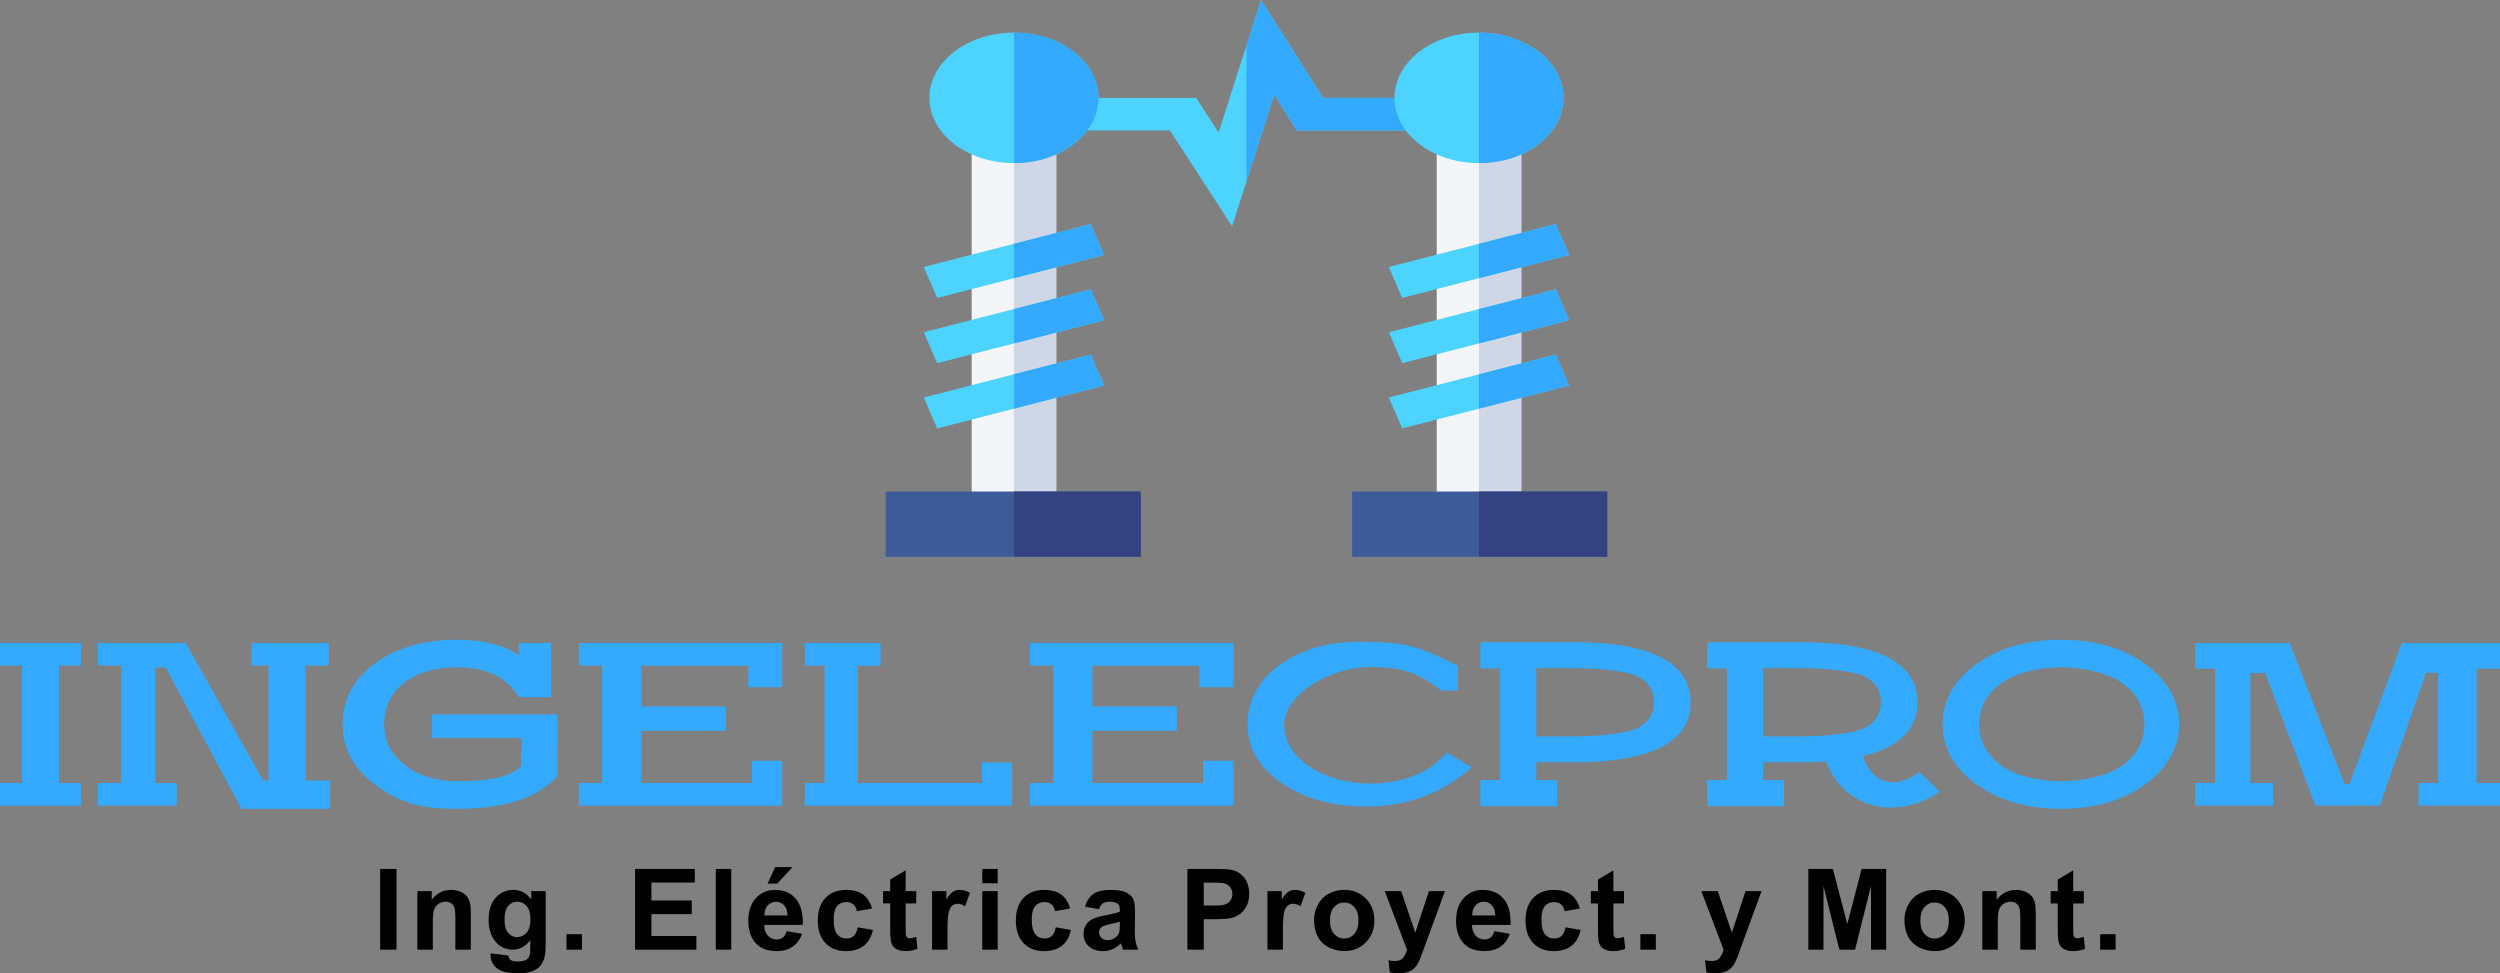 <svg xmlns="http://www.w3.org/2000/svg" xmlns:xlink="http://www.w3.org/1999/xlink" xmlns:xodm="http://www.corel.com/coreldraw/odm/2003" xml:space="preserve" width="154.218mm" height="60.041mm" style="shape-rendering:geometricPrecision; text-rendering:geometricPrecision; image-rendering:optimizeQuality; fill-rule:evenodd; clip-rule:evenodd" viewBox="0 0 15431.59 6007.91"><rect x="0" y="0" width="15431.59" height="6007.91" fill="#808080" stroke="none"/> <defs> <style type="text/css"> .fil1 {fill:#33AAFF} .fil2 {fill:black;fill-rule:nonzero} .fil8 {fill:#334280;fill-rule:nonzero} .fil4 {fill:#33AAFF;fill-rule:nonzero} .fil0 {fill:#33AAFF;fill-rule:nonzero} .fil7 {fill:#3D5B99;fill-rule:nonzero} .fil3 {fill:#4DD3FF;fill-rule:nonzero} .fil6 {fill:#CFD7E6;fill-rule:nonzero} .fil5 {fill:#F3F5F9;fill-rule:nonzero} </style> </defs> <g id="Capa_x0020_1">  <polygon class="fil0" points="363.57,4833.36 499.48,4833.36 499.48,4972.85 -0,4972.85 -0,4833.36 135.9,4833.36 135.9,4108.02 -0,4108.02 -0,3968.52 499.48,3968.52 499.48,4108.02 363.57,4108.02 "></polygon> <polygon class="fil0" points="958.54,4833.36 1090.71,4833.36 1090.71,4972.85 604.36,4972.85 604.36,4833.36 748.41,4833.36 748.41,4108.02 604.36,4108.02 604.36,3968.52 1146.35,3968.52 1624.55,4817.92 1656.88,4817.69 1656.88,4108.02 1552.84,4108.02 1552.84,3968.52 2029.18,3968.52 2029.18,4108.02 1885.12,4108.02 1885.12,4817.94 2038.47,4817.94 2037.53,4992.37 1490.01,4992.37 1022.37,4120.21 958.54,4120.7 "></polygon> <path class="fil0" d="M2809.13 4992.37c-237.8,0 -361.69,-49.74 -494.52,-149.24 -133.14,-99.26 -199.57,-223.42 -199.57,-372.44 0,-152.05 65.79,-277.13 197.7,-374.99 131.89,-97.88 301.21,-146.7 508.24,-146.7 81.08,0 154.67,8.38 220.15,24.88 65.78,16.74 119.43,40.46 160.9,71.38l0 -76.73 198.32 0 0 334.78 -198.32 0c-35.87,-61.37 -85.44,-107.41 -149.05,-138.1 -63.3,-30.69 -139.38,-46.03 -228.24,-46.03 -137.83,0 -247.9,32.08 -329.91,96.01 -82.3,64.17 -123.47,149.25 -123.47,255.5 0,101.82 42.72,185.75 127.84,252 85.43,66.27 192.39,99.51 321.48,99.51 107.11,0 325.75,-7.47 395.66,-94.35l2.35 -171.92 -551.2 -1.06 0 -145.07 772.38 0 1.05 382.86c-156.84,166.1 -393.99,199.71 -631.79,199.71z"></path> <polygon class="fil0" points="3573.03,4972.85 3573.03,4833.36 3717.08,4833.36 3717.08,4108.02 3573.03,4108.02 3573.03,3968.52 4828.43,3968.52 4828.43,4241.94 4618.88,4241.94 4618.88,4109.42 3958.44,4109.42 3958.44,4360.5 4479.3,4360.5 4479.3,4511.15 3958.44,4511.15 3958.44,4833.36 4641.73,4833.36 4641.73,4696.09 4828.43,4696.09 4828.43,4972.85 "></polygon> <polygon class="fil0" points="4967.57,4972.85 4967.57,4833.36 5090,4833.36 5090,4108.02 4967.57,4108.02 4967.57,3968.52 5435.09,3968.52 5435.09,4109.42 5295.15,4109.42 5295.15,4833.36 6061.68,4833.36 6061.68,4706.26 6247.75,4706.26 6247.75,4972.85 "></polygon> <path class="fil0" d="M11991.53 4470.69c0,-148.09 69.3,-272 208.22,-371.97 138.59,-99.74 312.32,-149.72 521.49,-149.72 96.06,0 185.02,10.46 266.56,31.62 81.54,21.15 154.72,52.77 220.15,95.09 79.28,51.37 139.87,110.42 181.45,177.37 41.59,66.95 62.21,139.49 62.21,217.61 0,67.65 -16.44,132.04 -49.64,193.19 -32.88,60.91 -80.25,115.54 -141.81,163.67 -69.94,54.39 -150.21,95.54 -240.77,123.21 -90.57,27.66 -190.16,41.61 -298.15,41.61 -207.88,0 -381.3,-50.21 -520.53,-150.41 -139.57,-100.43 -209.18,-224.12 -209.18,-371.28zm224.89 0c0,101.35 44.24,185.22 132.8,251.78 88.35,66.38 238.92,99.73 372.02,99.73 132.8,0 293.45,-33.2 382.32,-99.51 88.67,-66.15 133.11,-150.18 133.11,-252 0,-101.82 -44.56,-185.71 -133.75,-252.01 -89,-66.16 -249.53,-99.5 -381.68,-99.5 -131.81,0 -282.08,33.33 -371.07,99.73 -89.2,66.54 -133.75,150.42 -133.75,251.78z"></path> <polygon class="fil0" points="13890.84,4833.36 14031.72,4833.36 14031.72,4972.85 13549.2,4972.85 13549.2,4833.36 13673.24,4833.36 13673.24,4128.05 13549.2,4128.05 13549.2,3968.52 14133.4,3968.52 14472.11,4838.9 14502.24,4838.93 14826.39,3968.52 15431.59,3968.52 15431.59,4128.05 15287.53,4128.05 15287.53,4833.36 15431.59,4833.36 15431.59,4972.85 14929.06,4972.85 14929.06,4833.36 15049.92,4833.36 15049.25,4153.61 14975.05,4152.13 14690.17,4972.18 14291.88,4972.85 13981.65,4153.99 13890.84,4154.28 "></polygon> <polygon class="fil0" points="6357.89,4972.85 6357.89,4833.36 6501.94,4833.36 6501.94,4108.02 6357.89,4108.02 6357.89,3968.52 7613.28,3968.52 7613.28,4241.94 7403.73,4241.94 7403.73,4109.42 6743.29,4109.42 6743.29,4360.5 7264.15,4360.5 7264.15,4511.15 6743.29,4511.15 6743.29,4833.36 7426.58,4833.36 7426.58,4696.09 7613.28,4696.09 7613.28,4972.85 "></polygon> <path class="fil0" d="M9483.19 4124.01l0 421.4 234.33 0c139.79,0 323.56,-17.27 391.06,-51.93 67.5,-34.67 101.31,-88 101.31,-159.84 0,-71.05 -33.81,-123.56 -100.92,-157.96 -67.1,-34.39 -250.96,-51.66 -391.45,-51.66l-234.33 0zm0 691.09l129.05 0 0 161.45 -474.34 0 0 -161.45 121.39 0 0 -689.48 -121.39 0 0 -161.45 579.62 0c236.8,0 415.85,31.48 536.81,94.18 121.34,62.97 181.82,155.27 181.82,277.17 0,121.9 -60.78,214.12 -182.22,276.36 -121.63,62.34 -300.41,93.38 -536.41,93.38l-234.33 0 0 109.85z"></path> <path class="fil1" d="M10883.23 4124.01l0 421.4 234.33 0c139.79,0 323.56,-17.27 391.06,-51.93 67.5,-34.67 101.31,-88 101.31,-159.84 0,-71.05 -33.81,-123.56 -100.92,-157.96 -67.1,-34.39 -250.96,-51.66 -391.45,-51.66l-234.33 0zm1091.28 762.63l-125.47 -120.09c-172.89,123.03 -302.81,48.52 -349.67,-99.27l-0.01 0c59.04,-14.37 110.57,-32.84 154.61,-55.42 121.44,-62.24 182.22,-154.46 182.22,-276.36 0,-121.9 -60.48,-214.2 -181.82,-277.17 -120.96,-62.7 -300.01,-94.18 -536.81,-94.18l-579.62 0 0 161.45 121.39 0 0 689.48 -121.39 0 0 161.45 474.34 0 0 -161.45 -129.05 0 0 -109.85 234.33 0c54.02,0 105.04,-1.63 153.06,-4.89l-0.01 0.01c119.84,303.9 445.44,360.93 703.91,186.28z"></path> <path class="fil0" d="M9084.81 4735.57c-88.29,79.53 -187,139.71 -296.12,180.85 -109.64,41.16 -227.2,61.9 -353.19,61.9 -210.81,0 -385.92,-48.41 -525.3,-144.89 -139.39,-96.48 -209.33,-217.52 -209.33,-363.45 0,-146.62 65.48,-268 196.92,-364.14 131.45,-96.13 294.65,-144.2 490.58,-144.2 280.52,0 358.86,22.14 609.89,147.04l0 153.58 -102.56 0c-114.32,-85.23 -199.82,-145.08 -437.31,-145.08 -237.49,0 -531.82,161.12 -531.82,359.89 0,198.75 238.09,359.87 531.82,359.87 204.71,0 382.37,-78.28 471.27,-193.01l155.16 91.65z"></path> <path class="fil2" d="M2346.63 5861.78l0 -498.23 100.89 0 0 498.23 -100.89 0zm559.51 0l-95.33 0 0 -184.05c0,-38.97 -2.09,-64.14 -6.14,-75.5 -4.18,-11.49 -10.79,-20.3 -20.07,-26.68 -9.28,-6.38 -20.4,-9.51 -33.39,-9.51 -16.7,0 -31.67,4.52 -44.89,13.57 -13.34,9.05 -22.38,21.1 -27.25,35.94 -4.99,14.97 -7.42,42.57 -7.42,82.92l0 163.29 -95.33 0 0 -361.14 88.37 0 0 52.99c31.66,-40.48 71.45,-60.65 119.58,-60.65 21.1,0 40.48,3.82 57.99,11.37 17.62,7.65 30.85,17.28 39.78,28.99 9.05,11.83 15.31,25.17 18.79,40.13 3.59,14.96 5.33,36.3 5.33,64.14l0 224.17zm122.52 22.96l109.25 13.22c1.85,12.88 6.02,21.68 12.52,26.56 9.17,6.84 23.43,10.33 42.92,10.33 24.94,0 43.6,-3.71 56.13,-11.26 8.36,-4.98 14.73,-12.99 19.02,-24.12 2.9,-7.88 4.4,-22.61 4.4,-43.84l0.47 -52.77c-28.77,39.31 -64.95,58.92 -108.55,58.92 -48.48,0 -86.99,-20.52 -115.28,-61.47 -22.26,-32.35 -33.4,-72.72 -33.4,-120.84 0,-60.54 14.61,-106.7 43.73,-138.6 29.11,-31.89 65.4,-47.89 108.78,-47.89 44.65,0 81.53,19.6 110.52,58.8l0 -51.14 89.07 0 0 323.8c0,42.57 -3.47,74.46 -10.55,95.45 -6.96,21.1 -16.82,37.57 -29.58,49.63 -12.64,11.95 -29.57,21.45 -50.79,28.18 -21.22,6.84 -48.01,10.21 -80.37,10.21 -61.24,0 -104.61,-10.55 -130.24,-31.54 -25.63,-21.1 -38.38,-47.67 -38.38,-80.02 0,-3.13 0.12,-7.07 0.35,-11.6zm85.58 -210.84c0,38.27 7.42,66.22 22.15,83.96 14.84,17.75 33.17,26.68 54.85,26.68 23.19,0 42.91,-9.17 58.92,-27.37 16.12,-18.21 24.12,-45.12 24.12,-80.83 0,-37.34 -7.64,-65.06 -23.07,-83.15 -15.31,-18.09 -34.79,-27.14 -58.34,-27.14 -22.84,0 -41.64,8.93 -56.48,26.67 -14.73,17.74 -22.15,44.77 -22.15,81.18zm382.76 187.88l0 -95.33 95.33 0 0 95.33 -95.33 0zm423.02 0l0 -498.23 368.8 0 0 84.2 -267.9 0 0 110.64 249.11 0 0 84.19 -249.11 0 0 135 277.64 0 0 84.19 -378.54 0zm498.4 0l0 -498.23 95.33 0 0 498.23 -95.33 0zm437.05 -114.12l95.33 16.01c-12.18,34.9 -31.55,61.47 -57.88,79.79 -26.44,18.2 -59.49,27.37 -99.03,27.37 -62.75,0 -109.25,-20.52 -139.29,-61.58 -23.78,-32.94 -35.72,-74.46 -35.72,-124.68 0,-59.84 15.66,-106.81 46.86,-140.67 31.19,-33.98 70.74,-50.91 118.53,-50.91 53.57,0 95.91,17.74 126.99,53.23 30.96,35.48 45.81,89.88 44.42,163.17l-238.68 0c0.7,28.3 8.36,50.33 23.08,66.1 14.61,15.77 32.93,23.65 54.73,23.65 14.96,0 27.49,-4.05 37.57,-12.18 10.21,-8.12 17.86,-21.22 23.08,-39.31zm5.56 -96.72c-0.69,-27.72 -7.76,-48.82 -21.33,-63.2 -13.57,-14.5 -30.04,-21.68 -49.52,-21.68 -20.76,0 -37.92,7.64 -51.49,22.84 -13.57,15.19 -20.18,35.95 -19.95,62.04l142.3 0zm-123.16 -196.91l47.31 -101.59 106.47 0 -93.94 101.59 -59.84 0zm645.33 153.78l-93.94 16.7c-3.13,-18.67 -10.32,-32.71 -21.57,-42.22 -11.25,-9.4 -25.75,-14.15 -43.61,-14.15 -23.77,0 -42.79,8.24 -56.94,24.71 -14.15,16.47 -21.22,43.95 -21.22,82.57 0,42.91 7.18,73.18 21.57,90.92 14.38,17.75 33.63,26.57 57.75,26.57 18.09,0 32.94,-5.22 44.42,-15.55 11.6,-10.32 19.72,-28.06 24.48,-53.34l93.94 16.01c-9.75,43.14 -28.42,75.73 -56.02,97.76 -27.61,22.03 -64.6,33.05 -111.1,33.05 -52.65,0 -94.75,-16.7 -126.07,-49.98 -31.43,-33.4 -47.08,-79.56 -47.08,-138.59 0,-59.73 15.77,-106.12 47.2,-139.4 31.43,-33.29 73.99,-49.87 127.68,-49.87 43.84,0 78.75,9.51 104.73,28.41 25.87,18.91 44.42,47.67 55.79,86.4zm272.36 -107.16l0 75.85 -65.41 0 0 146.24c0,29.69 0.58,46.97 1.86,51.83 1.27,4.87 4.05,8.94 8.58,12.18 4.41,3.13 9.75,4.75 16.12,4.75 8.94,0 21.69,-3.01 38.5,-9.16l8.01 74.22c-22.15,9.52 -47.2,14.27 -75.27,14.27 -17.16,0 -32.59,-2.9 -46.39,-8.7 -13.8,-5.8 -23.9,-13.34 -30.27,-22.5 -6.49,-9.28 -10.91,-21.68 -13.46,-37.45 -1.97,-11.14 -3.01,-33.63 -3.01,-67.61l0 -158.07 -43.84 0 0 -75.85 43.84 0 0 -71.68 95.33 -56.37 0 128.04 65.41 0zm192.92 361.14l-95.33 0 0 -361.14 88.37 0 0 51.26c15.2,-24.25 28.88,-40.14 41.06,-47.67 12.18,-7.53 25.98,-11.25 41.41,-11.25 21.8,0 42.79,6.02 62.97,17.97l-29.57 83.27c-16.12,-10.44 -31.08,-15.66 -44.89,-15.66 -13.45,0 -24.82,3.71 -34.09,11.02 -9.28,7.42 -16.59,20.64 -21.92,39.9 -5.33,19.25 -8,59.61 -8,120.97l0 111.33zm214.61 -409.85l0 -88.38 95.33 0 0 88.38 -95.33 0zm0 409.85l0 -361.14 95.33 0 0 361.14 -95.33 0zm542.81 -253.98l-93.94 16.7c-3.13,-18.67 -10.32,-32.71 -21.57,-42.22 -11.25,-9.4 -25.75,-14.15 -43.61,-14.15 -23.77,0 -42.79,8.24 -56.94,24.71 -14.15,16.47 -21.22,43.95 -21.22,82.57 0,42.91 7.18,73.18 21.57,90.92 14.38,17.75 33.63,26.57 57.75,26.57 18.09,0 32.94,-5.22 44.42,-15.55 11.6,-10.32 19.72,-28.06 24.48,-53.34l93.94 16.01c-9.75,43.14 -28.42,75.73 -56.02,97.76 -27.61,22.03 -64.6,33.05 -111.1,33.05 -52.65,0 -94.75,-16.7 -126.07,-49.98 -31.43,-33.4 -47.08,-79.56 -47.08,-138.59 0,-59.73 15.77,-106.12 47.2,-139.4 31.43,-33.29 73.99,-49.87 127.68,-49.87 43.84,0 78.75,9.51 104.73,28.41 25.87,18.91 44.42,47.67 55.79,86.4zm178.42 4.17l-86.28 -15.31c9.75,-35.25 26.56,-61.35 50.33,-78.28 23.78,-16.93 59.15,-25.4 106,-25.4 42.57,0 74.35,4.98 95.22,15.08 20.75,10.09 35.48,22.84 43.95,38.38 8.47,15.54 12.76,43.95 12.76,85.47l-1.39 111.33c0,31.66 1.51,55.08 4.52,70.16 3.01,15.08 8.7,31.2 17.05,48.36l-94.64 0c-2.43,-6.26 -5.56,-15.54 -9.16,-27.84 -1.51,-5.68 -2.67,-9.39 -3.36,-11.13 -16.24,16 -33.63,27.95 -52.19,35.95 -18.55,8 -38.26,12.06 -59.26,12.06 -36.99,0 -66.22,-10.09 -87.57,-30.27 -21.33,-20.06 -32.01,-45.58 -32.01,-76.43 0,-20.29 4.87,-38.5 14.62,-54.5 9.74,-15.89 23.3,-28.18 40.94,-36.65 17.51,-8.47 42.8,-15.88 75.85,-22.26 44.53,-8.35 75.5,-16.23 92.66,-23.42l0 -9.63c0,-18.55 -4.52,-31.78 -13.57,-39.78 -9.16,-7.88 -26.33,-11.83 -51.49,-11.83 -17.04,0 -30.27,3.36 -39.78,10.2 -9.63,6.73 -17.28,18.67 -23.19,35.72zm128.03 77.24c-12.18,4.06 -31.54,8.94 -58.1,14.61 -26.45,5.68 -43.84,11.26 -51.96,16.59 -12.41,8.93 -18.67,20.06 -18.67,33.63 0,13.45 4.99,24.94 14.97,34.67 9.97,9.75 22.61,14.62 38.03,14.62 17.16,0 33.63,-5.68 49.29,-16.93 11.48,-8.71 19.13,-19.14 22.72,-31.67 2.44,-8.12 3.71,-23.65 3.71,-46.5l0 -19.02zm416.98 172.57l0 -498.23 161.32 0c61.12,0 100.89,2.44 119.46,7.42 28.53,7.53 52.41,23.78 71.67,48.83 19.25,25.05 28.88,57.41 28.88,97.06 0,30.62 -5.56,56.25 -16.58,77.13 -11.14,20.87 -25.17,37.22 -42.22,49.17 -17.05,11.83 -34.44,19.71 -52.07,23.54 -24.01,4.75 -58.68,7.18 -104.15,7.18l-65.4 0 0 187.88 -100.9 0zm100.9 -414.02l0 141.95 54.85 0c39.55,0 65.87,-2.67 79.21,-7.88 13.34,-5.22 23.78,-13.34 31.31,-24.59 7.53,-11.14 11.37,-24.01 11.37,-38.85 0,-18.21 -5.33,-33.17 -15.89,-45 -10.67,-11.83 -24.01,-19.25 -40.36,-22.26 -11.95,-2.2 -35.95,-3.36 -72.14,-3.36l-48.36 0zm488.65 414.02l-95.33 0 0 -361.14 88.37 0 0 51.26c15.2,-24.25 28.88,-40.14 41.06,-47.67 12.18,-7.53 25.98,-11.25 41.41,-11.25 21.8,0 42.79,6.02 62.97,17.97l-29.57 83.27c-16.12,-10.44 -31.08,-15.66 -44.89,-15.66 -13.45,0 -24.82,3.71 -34.09,11.02 -9.28,7.42 -16.59,20.64 -21.92,39.9 -5.33,19.25 -8,59.61 -8,120.97l0 111.33zm192.34 -184.98c0,-31.78 7.76,-62.51 23.42,-92.2 15.65,-29.81 37.8,-52.42 66.45,-68.07 28.65,-15.66 60.54,-23.54 95.91,-23.54 54.62,0 99.27,17.74 134.18,53.23 34.91,35.6 52.3,80.36 52.3,134.65 0,54.73 -17.62,100.08 -52.76,136.04 -35.25,35.95 -79.56,53.92 -133.02,53.92 -33.05,0 -64.59,-7.53 -94.63,-22.49 -29.92,-14.97 -52.77,-36.88 -68.42,-65.88 -15.66,-28.87 -23.42,-64.13 -23.42,-105.65zm98.11 5.1c0,35.83 8.47,63.32 25.4,82.34 17.05,19.13 37.92,28.65 62.86,28.65 24.82,0 45.69,-9.52 62.51,-28.65 16.81,-19.02 25.28,-46.74 25.28,-83.04 0,-35.37 -8.47,-62.62 -25.28,-81.64 -16.82,-19.13 -37.69,-28.65 -62.51,-28.65 -24.94,0 -45.81,9.52 -62.86,28.65 -16.93,19.02 -25.4,46.51 -25.4,82.34zm338.22 -181.26l101.59 0 86.63 256.18 84.54 -256.18 98.81 0 -127.34 347.57 -22.96 62.74c-8.47,20.99 -16.47,36.99 -24.13,48.13 -7.53,11.02 -16.35,20.06 -26.21,26.91 -9.86,6.95 -22.03,12.29 -36.53,16.12 -14.38,3.82 -30.73,5.79 -48.94,5.79 -18.32,0 -36.41,-1.97 -54.15,-5.79l-8.36 -74.46c14.96,2.9 28.53,4.41 40.6,4.41 22.26,0 38.73,-6.5 49.4,-19.6 10.67,-13.11 18.9,-29.81 24.59,-49.98l-137.55 -361.84zm676.65 247.02l95.33 16.01c-12.18,34.9 -31.55,61.47 -57.88,79.79 -26.44,18.2 -59.49,27.37 -99.03,27.37 -62.75,0 -109.25,-20.52 -139.29,-61.58 -23.78,-32.94 -35.72,-74.46 -35.72,-124.68 0,-59.84 15.66,-106.81 46.86,-140.67 31.19,-33.98 70.74,-50.91 118.53,-50.91 53.57,0 95.91,17.74 126.99,53.23 30.96,35.48 45.81,89.88 44.42,163.17l-238.68 0c0.7,28.3 8.36,50.33 23.08,66.1 14.61,15.77 32.93,23.65 54.73,23.65 14.96,0 27.49,-4.05 37.57,-12.18 10.21,-8.12 17.86,-21.22 23.08,-39.31zm5.56 -96.72c-0.69,-27.72 -7.76,-48.82 -21.33,-63.2 -13.57,-14.5 -30.04,-21.68 -49.52,-21.68 -20.76,0 -37.92,7.64 -51.49,22.84 -13.57,15.19 -20.18,35.95 -19.95,62.04l142.3 0zm522.17 -43.14l-93.94 16.7c-3.13,-18.67 -10.32,-32.71 -21.57,-42.22 -11.25,-9.4 -25.75,-14.15 -43.61,-14.15 -23.77,0 -42.79,8.24 -56.94,24.71 -14.15,16.47 -21.22,43.95 -21.22,82.57 0,42.91 7.18,73.18 21.57,90.92 14.38,17.75 33.63,26.57 57.75,26.57 18.09,0 32.94,-5.22 44.42,-15.55 11.6,-10.32 19.72,-28.06 24.48,-53.34l93.94 16.01c-9.75,43.14 -28.42,75.73 -56.02,97.76 -27.61,22.03 -64.6,33.05 -111.1,33.05 -52.65,0 -94.75,-16.7 -126.07,-49.98 -31.43,-33.4 -47.08,-79.56 -47.08,-138.59 0,-59.73 15.77,-106.12 47.2,-139.4 31.43,-33.29 73.99,-49.87 127.68,-49.87 43.84,0 78.75,9.51 104.73,28.41 25.87,18.91 44.42,47.67 55.79,86.4zm272.36 -107.16l0 75.85 -65.41 0 0 146.24c0,29.69 0.58,46.97 1.86,51.83 1.27,4.87 4.05,8.94 8.58,12.18 4.41,3.13 9.75,4.75 16.12,4.75 8.94,0 21.69,-3.01 38.5,-9.16l8.01 74.22c-22.15,9.52 -47.2,14.27 -75.27,14.27 -17.16,0 -32.59,-2.9 -46.39,-8.7 -13.8,-5.8 -23.9,-13.34 -30.27,-22.5 -6.49,-9.28 -10.91,-21.68 -13.46,-37.45 -1.97,-11.14 -3.01,-33.63 -3.01,-67.61l0 -158.07 -43.84 0 0 -75.85 43.84 0 0 -71.68 95.33 -56.37 0 128.04 65.41 0zm101.06 361.14l0 -95.33 95.33 0 0 95.33 -95.33 0zm376.4 -361.14l101.59 0 86.63 256.18 84.54 -256.18 98.81 0 -127.34 347.57 -22.96 62.74c-8.47,20.99 -16.47,36.99 -24.13,48.13 -7.53,11.02 -16.35,20.06 -26.21,26.91 -9.86,6.95 -22.03,12.29 -36.53,16.12 -14.38,3.82 -30.73,5.79 -48.94,5.79 -18.32,0 -36.41,-1.97 -54.15,-5.79l-8.36 -74.46c14.96,2.9 28.53,4.41 40.6,4.41 22.26,0 38.73,-6.5 49.4,-19.6 10.67,-13.11 18.9,-29.81 24.59,-49.98l-137.55 -361.84zm660.53 361.14l0 -498.23 151.12 0 89.3 339.81 88.26 -339.81 151.47 0 0 498.23 -93.24 0 -0.35 -392.22 -98.23 392.22 -96.95 0 -97.77 -392.22 -0.34 392.22 -93.25 0zm593.04 -184.98c0,-31.78 7.76,-62.51 23.42,-92.2 15.65,-29.81 37.8,-52.42 66.45,-68.07 28.65,-15.66 60.54,-23.54 95.91,-23.54 54.62,0 99.27,17.74 134.18,53.23 34.91,35.6 52.3,80.36 52.3,134.65 0,54.73 -17.62,100.08 -52.76,136.04 -35.25,35.95 -79.56,53.92 -133.02,53.92 -33.05,0 -64.59,-7.53 -94.63,-22.49 -29.92,-14.97 -52.77,-36.88 -68.42,-65.88 -15.66,-28.87 -23.42,-64.13 -23.42,-105.65zm98.11 5.1c0,35.83 8.47,63.32 25.4,82.34 17.05,19.13 37.92,28.65 62.86,28.65 24.82,0 45.69,-9.52 62.51,-28.65 16.81,-19.02 25.28,-46.74 25.28,-83.04 0,-35.37 -8.47,-62.62 -25.28,-81.64 -16.82,-19.13 -37.69,-28.65 -62.51,-28.65 -24.94,0 -45.81,9.52 -62.86,28.65 -16.93,19.02 -25.4,46.51 -25.4,82.34zm712.59 179.87l-95.33 0 0 -184.05c0,-38.97 -2.09,-64.14 -6.14,-75.5 -4.18,-11.49 -10.79,-20.3 -20.07,-26.68 -9.28,-6.38 -20.4,-9.51 -33.39,-9.51 -16.7,0 -31.67,4.52 -44.89,13.57 -13.34,9.05 -22.38,21.1 -27.25,35.94 -4.99,14.97 -7.42,42.57 -7.42,82.92l0 163.29 -95.33 0 0 -361.14 88.37 0 0 52.99c31.66,-40.48 71.45,-60.65 119.58,-60.65 21.1,0 40.48,3.82 57.99,11.37 17.62,7.65 30.85,17.28 39.78,28.99 9.05,11.83 15.31,25.17 18.79,40.13 3.59,14.96 5.33,36.3 5.33,64.14l0 224.17zm296.48 -361.14l0 75.85 -65.41 0 0 146.24c0,29.69 0.58,46.97 1.86,51.83 1.27,4.87 4.05,8.94 8.58,12.18 4.41,3.13 9.75,4.75 16.12,4.75 8.94,0 21.69,-3.01 38.5,-9.16l8.01 74.22c-22.15,9.52 -47.2,14.27 -75.27,14.27 -17.16,0 -32.59,-2.9 -46.39,-8.7 -13.8,-5.8 -23.9,-13.34 -30.27,-22.5 -6.49,-9.28 -10.91,-21.68 -13.46,-37.45 -1.97,-11.14 -3.01,-33.63 -3.01,-67.61l0 -158.07 -43.84 0 0 -75.85 43.84 0 0 -71.68 95.33 -56.37 0 128.04 65.41 0zm101.06 361.14l0 -95.33 95.33 0 0 95.33 -95.33 0z"></path> <polygon class="fil3" points="8166.78,604.12 7784.01,0 7694.05,280.81 7521.91,818.18 7383.27,604.12 6519.74,604.12 6519.74,805.5 7221.96,805.5 7605.24,1396.92 7694.05,1119.47 7865.04,585.25 8004.19,805.5 8868.36,805.5 8868.36,604.12 " data-original="#4dd3ff"></polygon> <polygon class="fil4" points="8004.19,805.5 8868.36,805.5 8868.36,604.12 8166.78,604.12 7784.01,0 7694.05,280.81 7694.05,1119.46 7865.04,585.25 " data-original="#33aaff"></polygon> <polygon class="fil5" points="6258.79,805.5 5997.83,805.5 5997.83,3235.4 6519.74,3235.4 6519.74,805.5 " data-original="#f3f5f9"></polygon> <polygon class="fil6" points="6258.79,805.5 6519.74,805.5 6519.74,3235.4 6258.79,3235.4 " data-original="#cfd7e6"></polygon> <path class="fil3" d="M6258.79 1717.11l556.44 -143.09 -82.44 -191.05 -474 121.91 -556.44 143.09 82.44 191.05 474 -121.91zm0 593.26l-556.44 143.09 82.44 191.05 474 -121.91 556.44 -143.09 -82.44 -191.04 -474 121.9zm0 -402.75l-556.44 143.09 82.44 191.05 474 -121.91 556.44 -143.09 -82.44 -191.05 -474 121.91z" data-original="#4dd3ff"></path> <path class="fil4" d="M6732.79 2188.47l-474 121.9 0 212.23 556.44 -143.09 -82.44 -191.04zm0 -402.76l-474 121.91 0 212.23 556.44 -143.09 -82.44 -191.05zm0 -402.75l-474 121.91 0 212.23 556.44 -143.09 -82.44 -191.05z" data-original="#33aaff"></path> <ellipse class="fil3" cx="6258.79" cy="604.12" rx="521.91" ry="402.75" data-original="#4dd3ff"></ellipse> <path class="fil4" d="M6780.7 604.12c0,-222.44 -233.67,-402.75 -521.91,-402.75l0 805.49c288.24,0 521.91,-180.31 521.91,-402.75z" data-original="#33aaff"></path> <polygon class="fil7" points="6258.79,3034.02 5467.22,3034.02 5467.22,3436.78 7041.65,3436.78 7041.65,3034.02 " data-original="#3d5b99"></polygon> <polygon class="fil8" points="6258.79,3034.02 7041.65,3034.02 7041.65,3436.78 6258.79,3436.78 " data-original="#334280"></polygon> <polygon class="fil5" points="9129.31,805.5 8868.36,805.5 8868.36,3235.4 9390.27,3235.4 9390.27,805.5 " data-original="#f3f5f9"></polygon> <polygon class="fil6" points="9129.31,805.5 9390.27,805.5 9390.27,3235.4 9129.31,3235.4 " data-original="#cfd7e6"></polygon> <path class="fil3" d="M9129.31 1717.11l556.44 -143.09 -82.44 -191.05 -474 121.91 -556.44 143.09 82.44 191.05 474 -121.91zm0 593.26l-556.44 143.09 82.44 191.05 474 -121.91 556.44 -143.09 -82.44 -191.04 -474 121.9zm0 -402.75l-556.44 143.09 82.44 191.05 474 -121.91 556.44 -143.09 -82.44 -191.05 -474 121.91z" data-original="#4dd3ff"></path> <path class="fil4" d="M9603.31 2188.47l-474 121.9 0 212.23 556.44 -143.09 -82.44 -191.04zm0 -402.76l-474 121.91 0 212.23 556.44 -143.09 -82.44 -191.05zm0 -402.75l-474 121.91 0 212.23 556.44 -143.09 -82.44 -191.05z" data-original="#33aaff"></path> <ellipse class="fil3" cx="9129.31" cy="604.12" rx="521.91" ry="402.75" data-original="#4dd3ff"></ellipse> <path class="fil4" d="M9651.22 604.12c0,-222.44 -233.67,-402.75 -521.91,-402.75l0 805.49c288.24,0 521.91,-180.31 521.91,-402.75z" data-original="#33aaff"></path> <polygon class="fil7" points="9129.31,3034.02 8346.45,3034.02 8346.45,3436.78 9920.88,3436.78 9920.88,3034.02 " data-original="#3d5b99"></polygon> <polygon class="fil8" points="9129.31,3034.02 9920.88,3034.02 9920.88,3436.78 9129.31,3436.78 " data-original="#334280"></polygon> </g> </svg>